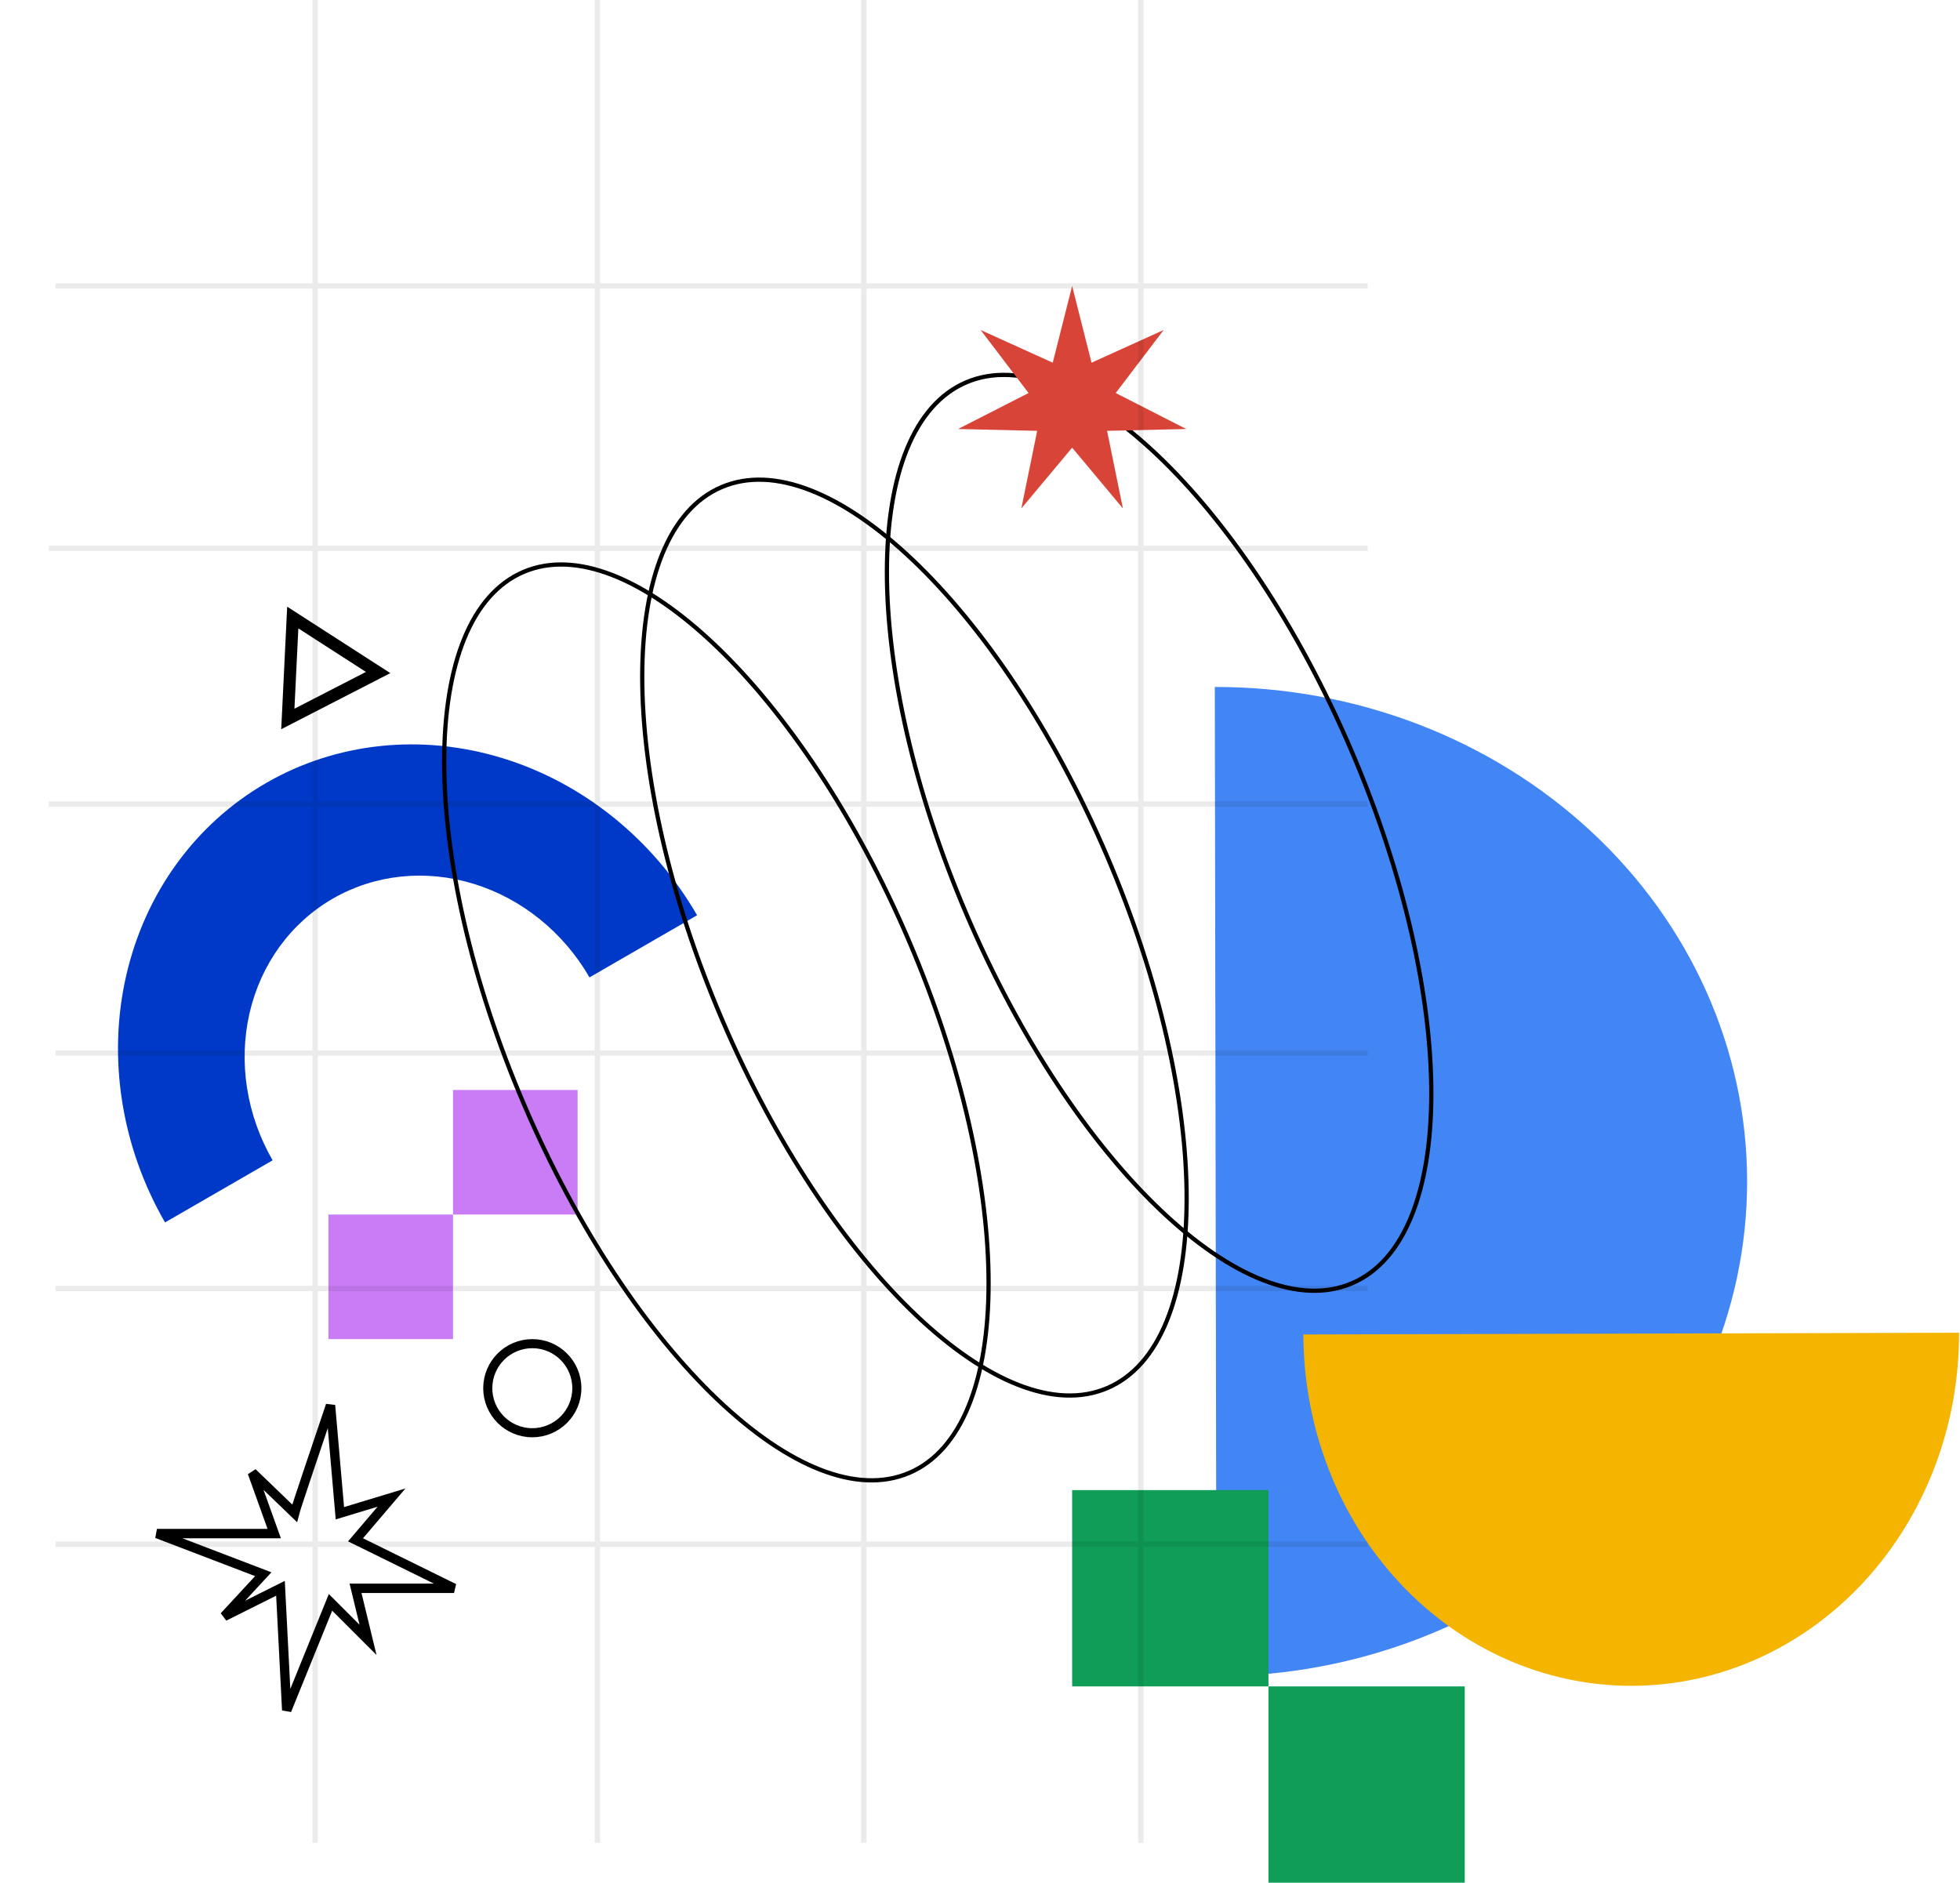 <svg width="562" height="540" viewBox="0 0 562 540" fill="none" xmlns="http://www.w3.org/2000/svg">
<path d="M348.803 480.681C389.221 480.613 427.959 465.603 456.494 438.955C485.029 412.306 501.024 376.201 500.961 338.582C500.897 300.963 484.78 264.912 456.155 238.36C427.53 211.808 388.742 196.93 348.323 196.998L348.563 338.84L348.803 480.681Z" fill="#4285F4"/>
<path d="M373.717 382.675C373.789 409.463 383.761 435.127 401.441 454.022C419.122 472.917 443.061 483.495 467.993 483.429C492.926 483.362 516.809 472.657 534.388 453.669C551.968 434.68 561.804 408.963 561.732 382.175L467.725 382.425L373.717 382.675Z" fill="#F4B400"/>
<path d="M47.319 350.544C34.769 328.807 30.77 303.321 36.202 279.691C41.633 256.062 56.05 236.225 76.281 224.545C96.512 212.864 120.9 210.297 144.08 217.408C167.259 224.519 187.331 240.725 199.881 262.462L169.027 280.275C161.554 267.33 149.6 257.679 135.796 253.444C121.992 249.21 107.469 250.739 95.42 257.695C83.372 264.651 74.787 276.464 71.552 290.536C68.317 304.608 70.699 319.786 78.172 332.73L47.319 350.544Z" fill="#0039C8"/>
<rect x="307.418" y="427.304" width="56.288" height="56.288" fill="#0F9D58"/>
<rect x="363.706" y="483.592" width="56.288" height="56.288" fill="#0F9D58"/>
<rect width="35.721" height="35.721" transform="matrix(-1 0 0 1 165.616 312.562)" fill="#CA7CF7"/>
<rect width="35.721" height="35.721" transform="matrix(-1 0 0 1 129.896 348.283)" fill="#CA7CF7"/>
<path d="M260.532 269.581C275.85 305.347 283.483 340.366 283.462 368.057C283.452 381.903 281.527 393.888 277.717 403.209C273.908 412.528 268.232 419.146 260.733 422.358C253.234 425.57 244.527 425.111 235.154 421.438C225.778 417.764 215.776 410.888 205.746 401.341C185.689 382.249 165.609 352.561 150.291 316.794C134.973 281.028 127.34 246.009 127.361 218.318C127.372 204.472 129.296 192.487 133.107 183.166C136.916 173.847 142.591 167.229 150.09 164.017C157.59 160.805 166.296 161.264 175.669 164.937C185.045 168.611 195.047 175.487 205.077 185.034C225.134 204.126 245.214 233.814 260.532 269.581Z" stroke="black" stroke-width="1.211"/>
<path d="M317.322 245.258C332.64 281.024 340.273 316.043 340.252 343.735C340.242 357.581 338.317 369.565 334.507 378.887C330.698 388.205 325.022 394.824 317.523 398.036C310.024 401.248 301.317 400.788 291.944 397.116C282.568 393.442 272.566 386.566 262.536 377.019C242.479 357.927 222.399 328.238 207.081 292.472C191.763 256.706 184.13 221.687 184.151 193.996C184.162 180.149 186.086 168.165 189.897 158.843C193.706 149.525 199.381 142.907 206.88 139.695C214.38 136.483 223.086 136.942 232.459 140.615C241.835 144.289 251.837 151.165 261.867 160.712C281.924 179.803 302.004 209.492 317.322 245.258Z" stroke="black" stroke-width="1.211"/>
<path d="M387.476 215.213C402.794 250.98 410.428 285.999 410.407 313.69C410.396 327.536 408.471 339.52 404.661 348.842C400.852 358.16 395.177 364.779 387.677 367.991C380.178 371.203 371.472 370.743 362.099 367.071C352.722 363.397 342.72 356.521 332.691 346.974C312.633 327.882 292.554 298.193 277.236 262.427C261.918 226.661 254.284 191.642 254.305 163.951C254.316 150.104 256.24 138.12 260.051 128.799C263.86 119.48 269.535 112.862 277.035 109.65C284.534 106.438 293.24 106.897 302.613 110.57C311.99 114.244 321.992 121.12 332.021 130.667C352.079 149.759 372.158 179.447 387.476 215.213Z" stroke="black" stroke-width="1.211"/>
<path d="M307.418 82L312.98 104.008L333.654 94.634L319.914 112.704L340.133 123.023L317.439 123.548L321.978 145.789L307.418 128.373L292.859 145.789L297.397 123.548L274.704 123.023L294.923 112.704L281.183 94.634L301.857 104.008L307.418 82Z" fill="#D84437"/>
<g opacity="0.08">
<path d="M15.93 82.001H392.17" stroke="black" stroke-width="1.527"/>
<path d="M14 157.25H392.17" stroke="black" stroke-width="1.527"/>
<path d="M14 230.568H392.17" stroke="black" stroke-width="1.527"/>
<path d="M15.93 301.957H392.17" stroke="black" stroke-width="1.527"/>
<path d="M15.93 369.488H392.17" stroke="black" stroke-width="1.527"/>
<path d="M15.93 442.807H392.17" stroke="black" stroke-width="1.527"/>
<path d="M90.369 528.461L90.369 0" stroke="black" stroke-width="1.527"/>
<path d="M171.316 528.461L171.316 0" stroke="black" stroke-width="1.527"/>
<path d="M247.684 528.461L247.684 0" stroke="black" stroke-width="1.527"/>
<path d="M327.105 528.461L327.105 0" stroke="black" stroke-width="1.527"/>
</g>
<path d="M94.768 403C91.48 412.714 84.814 432.502 84.456 433.937L72.35 422.28L78.627 439.766H45L75.489 451.423L64.279 463.529L80.421 455.458L82.214 490.43L94.768 459.493L105.529 470.254L101.942 455.458H130.189L101.942 441.559L112.254 429.453L97.458 433.937L94.768 403Z" stroke="black" stroke-width="2.69"/>
<path d="M83.946 177.086L108.425 192.853L82.531 206.169L83.946 177.086Z" stroke="black" stroke-width="3.501"/>
<circle cx="152.63" cy="398.08" r="12.772" stroke="black" stroke-width="2.606"/>
</svg>
